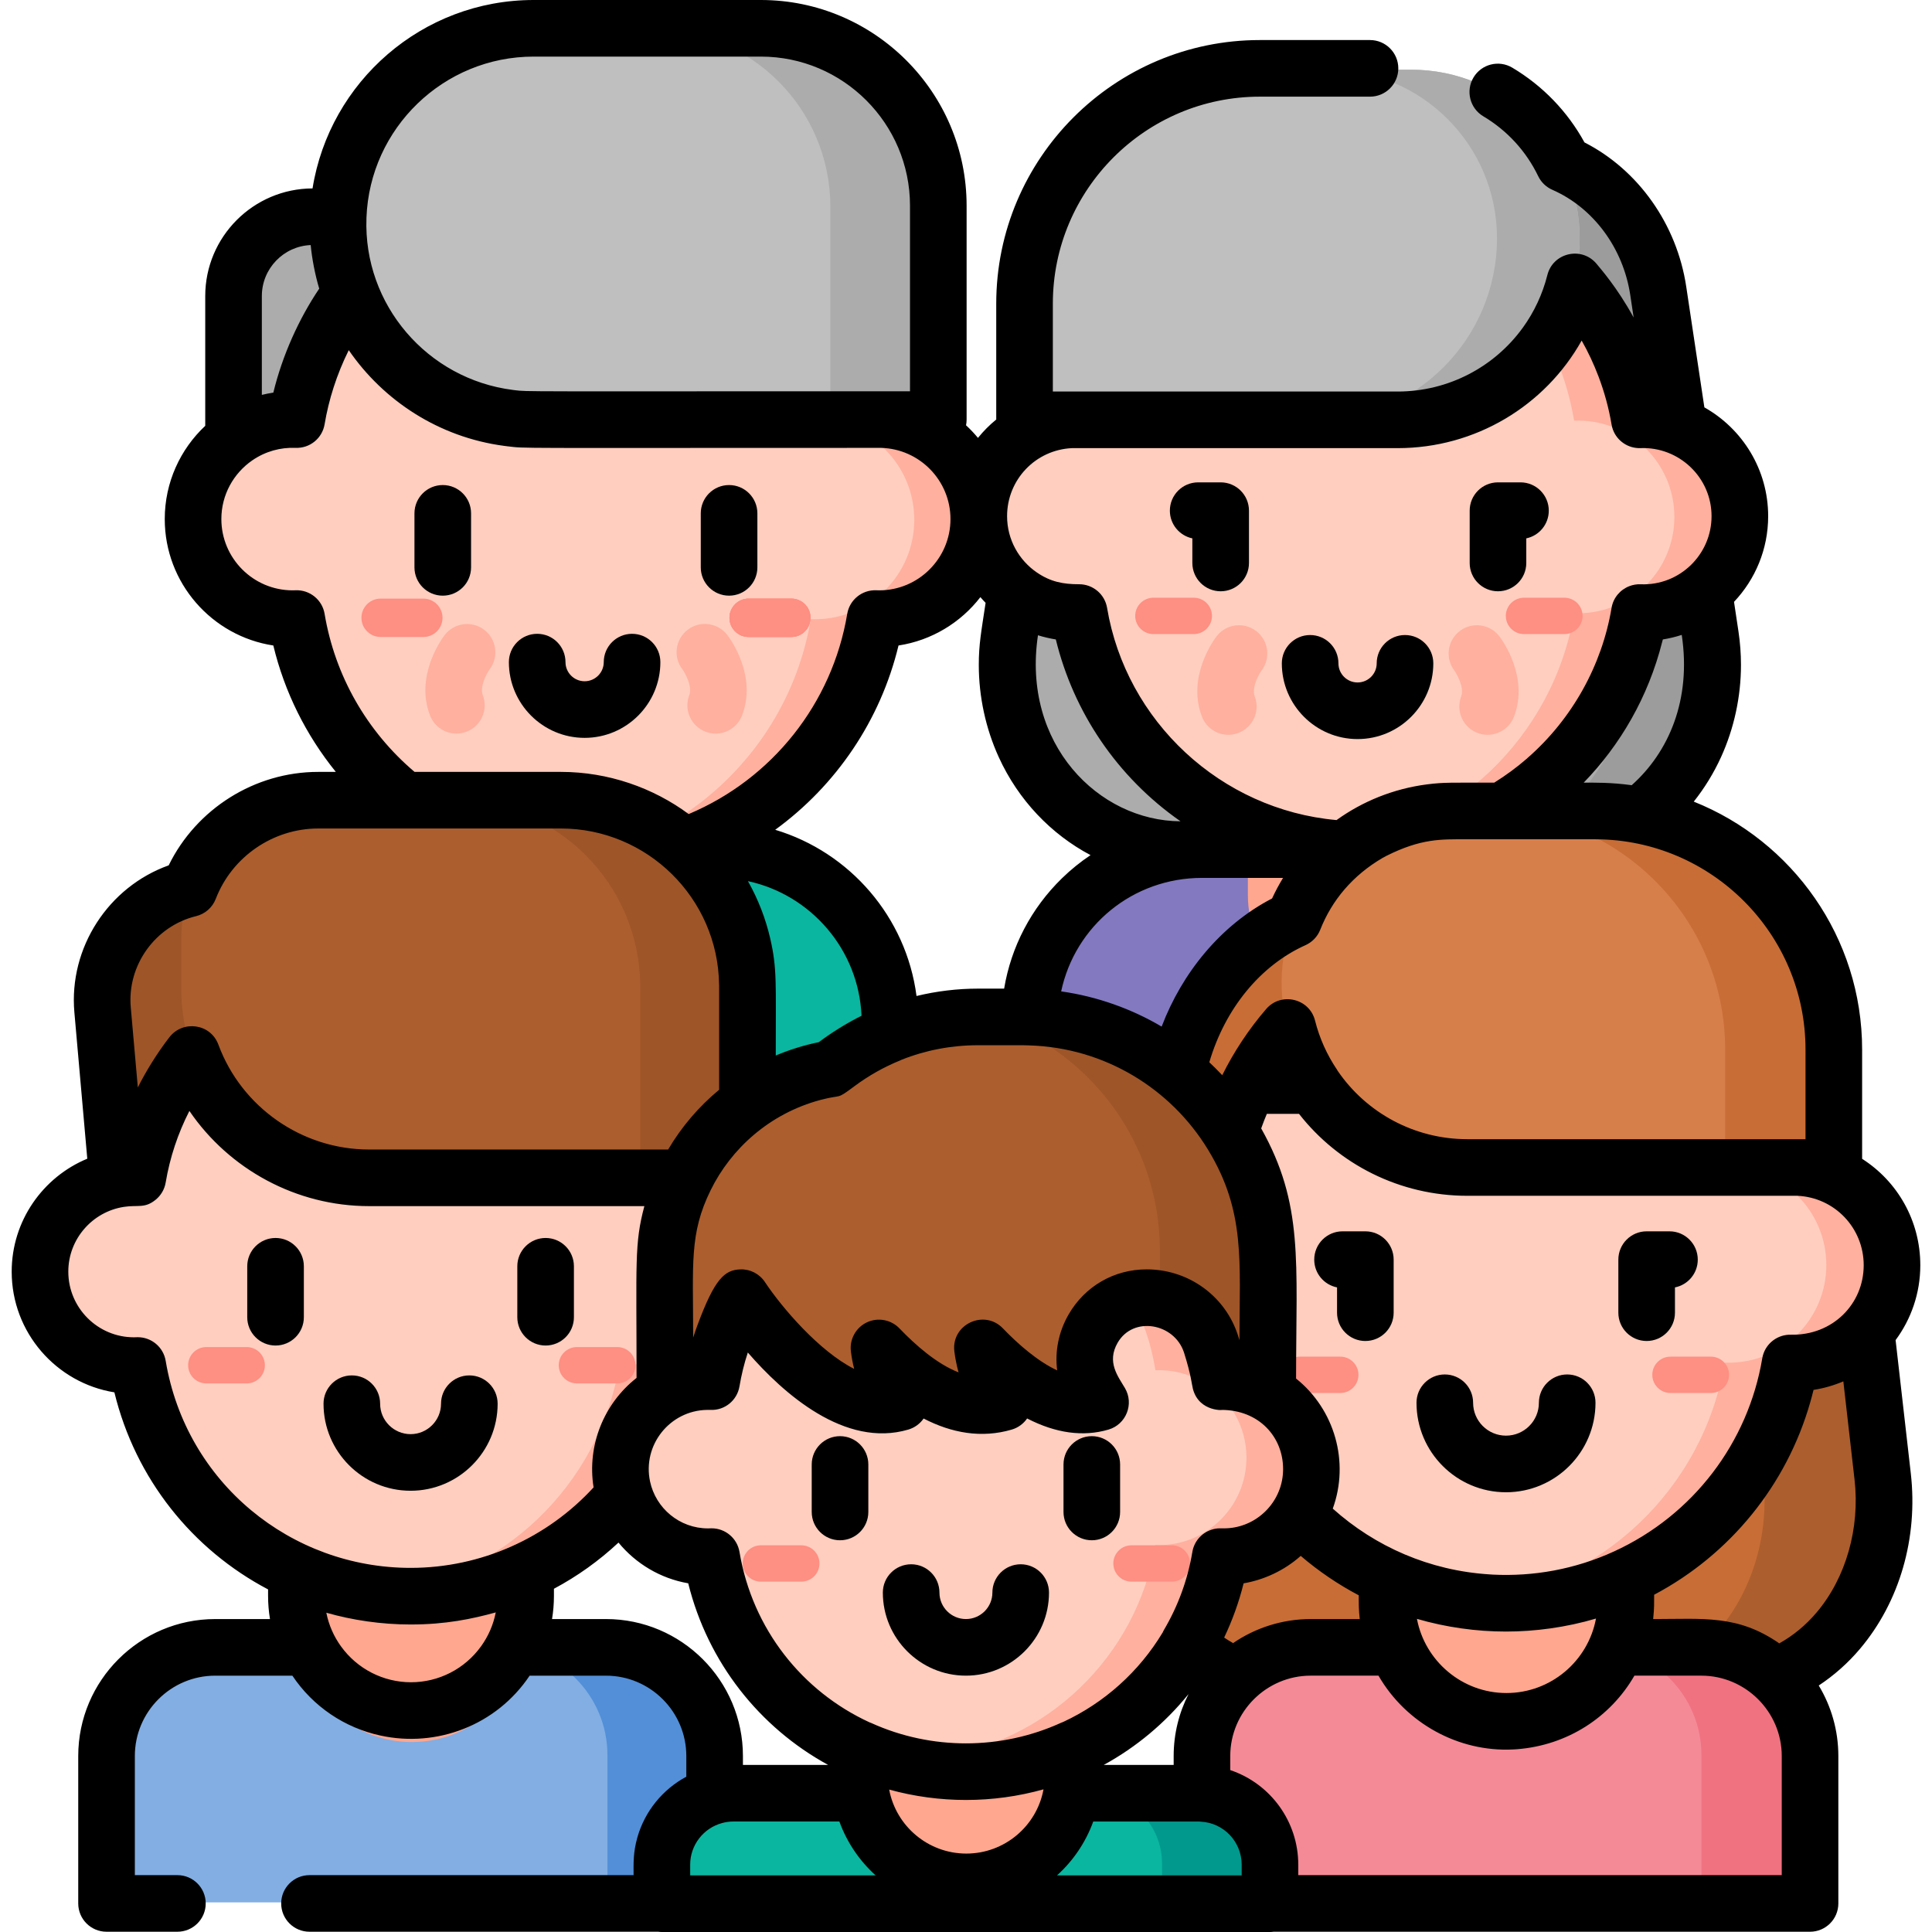<svg id="Capa_1" enable-background="new 0 0 511.958 511.958" height="512" viewBox="0 0 511.958 511.958" width="512" xmlns="http://www.w3.org/2000/svg"><path d="m318.352 225.173c-24.769 0-44.915 19.731-45.613 44.331v36.764h83.416v-81.095z" fill="#8379c1"/><path d="m439.199 77.349 13.705 91.246c1.483 9.873.079 19.991-4.025 28.99-7.693 16.871-23.797 27.588-41.455 27.588h-47.219-.174-47.221c-17.658 0-33.763-10.717-41.455-27.588-4.104-8.999-5.508-19.117-4.025-28.99l13.707-91.257c2.846-18.951 16.98-33.73 34.874-36.468 29.262-4.478 58.978-4.484 88.241-.016l.161.024c17.899 2.733 32.039 17.515 34.886 36.471z" fill="#acacac"/><path d="m360.091 225.173c-10.441 0-20.382-2.131-29.418-5.977v17.935c0 16.247 13.171 29.418 29.418 29.418 16.247 0 29.418-13.171 29.418-29.418v-17.935c-9.036 3.847-18.977 5.977-29.418 5.977z" fill="#ffa78f"/><path d="m486.862 431.901c9.11-10.782 13.435-25.817 11.729-40.774l-5.691-49.893c-6.147-53.897-42.639-99.5-93.876-117.318l-52.46 18.242c-19.085 6.637-33.038 25.619-35.647 48.501l-11.459 100.468c-1.706 14.957 2.619 29.992 11.729 40.774 7.975 9.438 18.896 14.759 30.299 14.759h115.076c11.404 0 22.326-5.321 30.3-14.759z" fill="#c86d36"/><path d="m498.592 391.127-5.691-49.893c-6.147-53.897-42.639-99.501-93.876-117.318l-16.988 5.908c43.606 20.773 73.948 62.702 79.504 111.41l5.691 49.893c1.706 14.957-2.619 29.992-11.729 40.774-7.975 9.438-18.896 14.759-30.299 14.759h31.361c11.403 0 22.324-5.32 30.299-14.759 9.109-10.782 13.434-25.817 11.728-40.774z" fill="#ac5e2e"/><path d="m452.904 168.594-13.705-91.246c-2.847-18.955-16.988-33.737-34.887-36.47l-.161-.024c-18.232-2.783-36.64-3.829-55.004-3.14 11.066.417 22.116 1.463 33.102 3.14l.161.024c17.9 2.733 32.04 17.515 34.887 36.47l13.705 91.246c1.483 9.873.078 19.991-4.025 28.99-7.693 16.871-23.797 27.588-41.455 27.588h21.902c17.658 0 33.763-10.717 41.455-27.588 4.103-8.999 5.508-19.117 4.025-28.99z" fill="#9c9c9c"/><path d="m479.371 504.106h-160.926v-39.006c0-15.885 12.877-28.762 28.762-28.762h103.4c15.885 0 28.762 12.877 28.762 28.762z" fill="#f58a97"/><path d="m450.609 436.338h-28.51c15.885 0 28.762 12.877 28.762 28.762v39.005h28.51v-39.005c0-15.885-12.878-28.762-28.762-28.762z" fill="#f07281"/><path d="m190.109 225.173c25.21 0 45.647 20.437 45.647 45.647v48.492h-91.008v-94.138z" fill="#0ab69f"/><path d="m184.951 233.676v-41.371h-58.835v41.371c0 16.247 13.171 29.418 29.418 29.418 16.246-.001 29.417-13.171 29.417-29.418z" fill="#ffcebf"/><path d="m155.533 57.728h-72.382c-11.594 0-20.991 9.398-20.991 20.991v54.953h93.373z" fill="#acacac"/><path d="m155.533 57.728h-72.382c-11.594 0-20.991 9.398-20.991 20.991v54.953h93.373z" fill="#acacac"/><path d="m233.028 111.387c-.36 0-.716.013-1.072.027-6.142-36.727-38.071-64.72-76.542-64.72-38.471 0-70.4 27.993-76.542 64.72-.356-.015-.713-.027-1.072-.027-14.555 0-26.355 11.799-26.355 26.355s11.8 26.355 26.355 26.355c.36 0 .716-.013 1.072-.027 6.142 36.727 38.071 64.72 76.542 64.72 38.471 0 70.4-27.993 76.542-64.72.356.015.713.027 1.072.027 14.555 0 26.355-11.8 26.355-26.355s-11.799-26.355-26.355-26.355z" fill="#ffcebf"/><path d="m209.693 158.621c-4.101 0-7.142 0-11.309 0-2.808 0-5.086 2.277-5.086 5.086s2.277 5.086 5.086 5.086h11.309c2.808 0 5.086-2.277 5.086-5.086-.001-2.809-2.278-5.086-5.086-5.086z" fill="#fe8f83"/><path d="m209.693 158.621c-4.101 0-7.142 0-11.309 0-2.808 0-5.086 2.277-5.086 5.086s2.277 5.086 5.086 5.086h11.309c2.808 0 5.086-2.277 5.086-5.086-.001-2.809-2.278-5.086-5.086-5.086z" fill="#fe8f83"/><path d="m112.175 158.621c-4.101 0-7.142 0-11.309 0-2.808 0-5.086 2.277-5.086 5.086s2.277 5.086 5.086 5.086h11.309c2.808 0 5.086-2.277 5.086-5.086s-2.278-5.086-5.086-5.086z" fill="#fe8f83"/><path d="m233.028 111.387c-.36 0-.716.013-1.072.027-6.142-36.727-38.071-64.72-76.542-64.72-2.908 0-5.777.168-8.603.48 34.592 3.772 62.355 30.258 68.038 64.24.356-.015.713-.027 1.072-.027 14.555 0 26.355 11.799 26.355 26.355s-11.799 26.355-26.354 26.355c-.36 0-.716-.013-1.072-.027-5.683 33.982-33.447 60.467-68.038 64.24 2.825.312 5.694.48 8.602.48 38.471 0 70.4-27.993 76.542-64.72.356.015.713.027 1.072.027 14.555 0 26.355-11.8 26.355-26.355s-11.799-26.355-26.355-26.355z" fill="#ffb09e"/><path d="m189.475 504.106h-160.926v-39.006c0-15.885 12.877-28.762 28.762-28.762h103.4c15.885 0 28.762 12.877 28.762 28.762z" fill="#82aee3"/><path d="m160.713 436.338h-28.51c15.885 0 28.762 12.877 28.762 28.762v39.005h28.51v-39.005c0-15.885-12.877-28.762-28.762-28.762z" fill="#528fd8"/><path d="m139.459 431.284v-42.66h-60.669v42.66c0 16.753 13.581 30.335 30.335 30.335 16.753-.001 30.334-13.582 30.334-30.335z" fill="#ffa78f"/><path d="m430.621 424.321v-44.434h-63.192v44.434c0 17.45 14.146 31.596 31.596 31.596 17.45 0 31.596-14.146 31.596-31.596z" fill="#ffa78f"/><path d="m435.27 111.455c-.348 0-.694.013-1.038.026-5.949-35.575-36.876-62.689-74.14-62.689-37.264 0-68.19 27.114-74.14 62.689-.345-.014-.69-.026-1.038-.026-14.099 0-25.528 11.429-25.528 25.528 0 14.1 11.43 25.528 25.528 25.528.348 0 .694-.013 1.038-.026 5.949 35.575 36.876 62.689 74.14 62.689 37.264 0 68.19-27.114 74.14-62.689.345.014.69.026 1.038.026 14.099 0 25.528-11.43 25.528-25.528s-11.43-25.528-25.528-25.528z" fill="#ffcebf"/><path d="m435.27 111.455c-.348 0-.694.013-1.038.026-5.949-35.575-36.876-62.689-74.14-62.689-2.893 0-5.742.18-8.549.501 33.349 3.781 60.083 29.365 65.579 62.164.158.001.314.009.471.012.191-.006.38-.015.572-.015 14.099 0 25.528 11.429 25.528 25.528 0 14.1-11.43 25.528-25.528 25.528-.192 0-.382-.009-.572-.015-.157.004-.313.012-.471.012-5.497 32.8-32.231 58.384-65.58 62.164 2.807.321 5.657.501 8.55.501 37.264 0 68.19-27.114 74.14-62.689.345.014.69.026 1.038.026 14.099 0 25.528-11.43 25.528-25.528s-11.43-25.526-25.528-25.526z" fill="#ffb09e"/><path d="m115.211 234.685h-57.548c-17.774 0-31.725 15.236-30.164 32.941l8.301 94.149h79.411z" fill="#9e5528"/><path d="m475.166 309.318c-.353 0-.704.013-1.054.026-6.035-36.085-37.405-63.588-75.203-63.588-37.798 0-69.169 27.503-75.203 63.588-.35-.015-.7-.026-1.054-.026-14.301 0-25.895 11.593-25.895 25.894s11.594 25.895 25.895 25.895c.354 0 .704-.013 1.054-.026 6.035 36.085 37.405 63.588 75.203 63.588 37.798 0 69.169-27.503 75.203-63.588.35.015.7.026 1.054.026 14.301 0 25.895-11.594 25.895-25.895s-11.594-25.894-25.895-25.894z" fill="#ffcebf"/><path d="m209.693 158.621c-4.101 0-7.142 0-11.309 0-2.808 0-5.086 2.277-5.086 5.086s2.277 5.086 5.086 5.086h11.309c2.808 0 5.086-2.277 5.086-5.086-.001-2.809-2.278-5.086-5.086-5.086z" fill="#fe8f83"/><path d="m271.491 111.481h98.738c26.708 0 48.36-21.651 48.36-48.36 0-24.663-19.993-44.656-44.656-44.656h-40.177c-34.388 0-62.265 27.877-62.265 62.265z" fill="#bfbfbf"/><path d="m373.932 18.465h-21.902c24.663 0 44.656 19.993 44.656 44.656 0 26.708-21.651 48.36-48.36 48.36h21.902c26.708 0 48.36-21.651 48.36-48.36.001-24.662-19.992-44.656-44.656-44.656z" fill="#acacac"/><path d="m182.225 312.054c-.339 0-.676.012-1.011.025-5.794-34.644-35.911-61.049-72.201-61.049-36.289 0-66.407 26.405-72.201 61.049-.336-.014-.672-.025-1.011-.025-13.73 0-24.86 11.13-24.86 24.86s11.13 24.86 24.86 24.86c.339 0 .676-.012 1.011-.025 5.794 34.644 35.911 61.048 72.201 61.048 36.289 0 66.407-26.405 72.201-61.048.336.014.672.025 1.011.025 13.73 0 24.86-11.13 24.86-24.86s-11.13-24.86-24.86-24.86z" fill="#ffcebf"/><path d="m248.548 54.773c0-25.93-21.02-46.95-46.95-46.95h-20.5-30.705-8.935c-28.596 0-51.776 23.18-51.776 51.775 0 28.595 23.18 51.775 51.775 51.775h90.378 16.712z" fill="#bfbfbf"/><path d="m201.597 7.824h-20.5-8.011c25.93 0 46.95 21.02 46.95 46.95v56.599h11.798 16.712v-56.6c.002-25.929-21.018-46.949-46.949-46.949z" fill="#acacac"/><path d="m316.342 158.389c-3.884 0-6.764 0-10.709 0-2.66 0-4.816 2.156-4.816 4.816s2.156 4.816 4.816 4.816h10.709c2.66 0 4.816-2.156 4.816-4.816s-2.156-4.816-4.816-4.816z" fill="#fe8f83"/><path d="m414.549 158.389c-3.884 0-6.764 0-10.709 0-2.66 0-4.816 2.156-4.816 4.816s2.156 4.816 4.816 4.816h10.709c2.66 0 4.816-2.156 4.816-4.816s-2.156-4.816-4.816-4.816z" fill="#fe8f83"/><path d="m475.166 309.318c-.354 0-.704.013-1.054.026-6.035-36.085-37.405-63.588-75.203-63.588-2.894 0-5.743.18-8.553.494 33.895 3.786 61.078 29.771 66.651 63.094.35-.015.7-.026 1.054-.026 14.301 0 25.895 11.593 25.895 25.894s-11.594 25.895-25.895 25.895c-.353 0-.704-.013-1.054-.026-5.573 33.323-32.756 59.308-66.651 63.094 2.809.314 5.66.493 8.553.493 37.798 0 69.169-27.503 75.203-63.588.35.015.7.026 1.054.026 14.301 0 25.895-11.594 25.895-25.895 0-14.3-11.594-25.893-25.895-25.893z" fill="#ffb09e"/><path d="m182.225 312.054c-.339 0-.676.012-1.011.025-5.794-34.644-35.911-61.049-72.201-61.049-2.895 0-5.746.186-8.553.513 32.381 3.771 58.316 28.656 63.648 60.536.336-.014.672-.025 1.011-.025 13.73 0 24.86 11.13 24.86 24.86s-11.13 24.86-24.86 24.86c-.339 0-.676-.012-1.011-.025-5.332 31.88-31.266 56.766-63.648 60.536 2.808.327 5.658.513 8.553.513 36.289 0 66.407-26.405 72.201-61.048.336.014.672.025 1.011.025 13.73 0 24.86-11.13 24.86-24.86 0-13.731-11.13-24.861-24.86-24.861z" fill="#ffb09e"/><path d="m485.662 309.344h-96.985c-27.091 0-49.054-21.962-49.054-49.054 0-25.016 20.28-45.297 45.297-45.297h37.584c34.881 0 63.158 28.277 63.158 63.158z" fill="#d77f4a"/><path d="m422.504 214.995h-28.51c34.881 0 63.158 28.277 63.158 63.158v31.192h28.51v-31.192c0-34.882-28.276-63.158-63.158-63.158z" fill="#c86d36"/><path d="m198.163 312.08h-100.157c-27.597 0-49.968-22.372-49.968-49.968v-13.451c0-20.168 16.35-36.517 36.517-36.517h64.243c27.264 0 49.366 22.101 49.366 49.366v50.57z" fill="#ac5e2e"/><path d="m148.797 212.144h-28.51c27.264 0 49.366 22.101 49.366 49.366v50.571h28.51v-50.571c0-27.265-22.102-49.366-49.366-49.366z" fill="#9e5528"/><path d="m323.289 363.109c-.517-3.684-1.279-7.119-2.497-10.094-2.416-7.281-9.318-12.127-16.99-12.127-12.489 0-20.418 13.515-14.182 24.337.134.233 1.85 3.156 1.986 3.388-11.118 3.275-22.966-5.794-31.25-14.419.838 6.828 3.51 10.775 5.648 14.419-12.26 3.612-24.198-5.224-33.029-14.419.838 6.828 3.509 10.774 5.648 14.419-19.87 5.852-42.082-27.725-42.082-27.725-3.831 6.773-6.542 14.262-7.873 22.221-.313-.013-.627-.024-.943-.024-12.8 0-23.176 10.377-23.176 23.176 0 12.801 10.377 23.176 23.176 23.176.316 0 .63-.012.943-.024 5.402 32.298 33.479 56.914 67.311 56.914 33.831 0 61.909-24.617 67.311-56.914.313.013.627.024.943.024 12.8 0 23.176-10.377 23.176-23.176 0-8.563-4.646-16.035-11.549-20.047-1.265-.736-2.607-1.353-4.009-1.843-2.945-.96-5.806-1.419-8.562-1.262z" fill="#ffcebf"/><path d="m323.289 363.108c-.701-3.842-1.516-7.268-2.497-10.094-2.416-7.281-9.318-12.127-16.99-12.127-3.117 0-5.949.842-8.349 2.273 3.799 2.104 6.805 5.547 8.232 9.853 1.061 3.029 1.891 6.395 2.497 10.094 4.349-.207 8.711.885 12.572 3.107 6.904 4.013 11.549 11.485 11.549 20.046 0 12.801-10.377 23.176-23.176 23.176-.316 0-.63-.012-.943-.024-4.938 29.531-28.839 52.627-58.758 56.37 2.803.351 5.655.545 8.553.545 33.831 0 61.909-24.616 67.311-56.914.313.013.627.024.943.024 12.801 0 23.176-10.377 23.176-23.176 0-8.562-4.646-16.034-11.549-20.047 0 .001-5.056-3.348-12.571-3.106z" fill="#ffb09e"/><path d="m271.006 266.59h-11.789c-14.821 0-28.43 5.175-39.129 13.811.041-.033.079-.068.12-.101-24.929 4.265-43.904 25.975-43.904 52.121v8.466 25.209c3.372-1.914 7.267-3.012 11.421-3.012.316 0 .63.012.943.024 1.331-7.958 4.042-15.449 7.873-22.221 0 0 22.213 33.577 42.082 27.725-2.138-3.645-4.81-7.592-5.648-14.419 8.831 9.195 20.769 18.031 33.029 14.419-2.138-3.643-4.81-7.592-5.648-14.419 8.283 8.625 20.132 17.693 31.25 14.419-.137-.233-1.852-3.156-1.986-3.388-6.236-10.821 1.693-24.337 14.182-24.337 7.68 0 14.59 4.856 16.999 12.148 1.075 3.256 1.913 6.62 2.49 10.072.313-.013.627-.024.943-.024 4.24 0 8.211 1.144 11.63 3.132 0-.658 0-34.892 0-34.769-.002-35.818-29.039-64.856-64.858-64.856z" fill="#ac5e2e"/><path d="m271.006 266.59h-11.789c-2.83 0-5.614.192-8.343.556 31.859 4.112 56.48 31.323 56.48 64.301 0-.044 0 4.237 0 9.804 6.189 1.238 11.418 5.639 13.447 11.784 1.075 3.256 1.913 6.62 2.49 10.072.313-.013.627-.024.943-.024 4.24 0 8.211 1.144 11.63 3.132 0-.658 0-34.892 0-34.769-.002-35.818-29.039-64.856-64.858-64.856z" fill="#9e5528"/><g fill="#fe8f83"><path d="m65.376 356.958c-3.884 0-6.764 0-10.709 0-2.66 0-4.816 2.156-4.816 4.816s2.156 4.816 4.816 4.816h10.709c2.66 0 4.816-2.156 4.816-4.816s-2.156-4.816-4.816-4.816z"/><path d="m163.583 356.958c-3.884 0-6.764 0-10.709 0-2.66 0-4.816 2.156-4.816 4.816s2.156 4.816 4.816 4.816h10.709c2.66 0 4.816-2.156 4.816-4.816s-2.156-4.816-4.816-4.816z"/><path d="m355.16 359.495c-3.884 0-6.764 0-10.709 0-2.66 0-4.816 2.156-4.816 4.816s2.156 4.816 4.816 4.816h10.709c2.66 0 4.816-2.156 4.816-4.816s-2.157-4.816-4.816-4.816z"/><path d="m453.366 359.495c-3.884 0-6.764 0-10.709 0-2.66 0-4.816 2.156-4.816 4.816s2.156 4.816 4.816 4.816h10.709c2.66 0 4.816-2.156 4.816-4.816s-2.156-4.816-4.816-4.816z"/><path d="m212.335 409.484c-3.884 0-6.764 0-10.709 0-2.66 0-4.816 2.156-4.816 4.816s2.156 4.816 4.816 4.816h10.709c2.66 0 4.816-2.156 4.816-4.816s-2.156-4.816-4.816-4.816z"/><path d="m310.542 409.484c-3.884 0-6.764 0-10.709 0-2.66 0-4.816 2.156-4.816 4.816s2.156 4.816 4.816 4.816h10.709c2.66 0 4.816-2.156 4.816-4.816s-2.156-4.816-4.816-4.816z"/></g><path d="m189.642 194.392c-.896 0-1.806-.162-2.692-.503-3.86-1.487-5.784-5.822-4.296-9.683.827-2.147-.888-5.561-1.848-6.878-2.504-3.293-1.841-7.965 1.452-10.468 3.292-2.505 8.013-1.835 10.516 1.46.818 1.077 7.883 10.829 3.857 21.273-1.144 2.974-3.981 4.799-6.989 4.799z" fill="#ffb09e"/><path d="m120.945 194.392c-3.008 0-5.845-1.824-6.991-4.799-4.026-10.445 3.037-20.195 3.856-21.273 2.5-3.294 7.2-3.935 10.495-1.433 3.278 2.49 3.929 7.156 1.469 10.449-.962 1.322-2.669 4.727-1.842 6.87 1.488 3.86-.435 8.196-4.296 9.683-.885.341-1.796.503-2.691.503z" fill="#ffb09e"/><path d="m394.195 194.714c-.896 0-1.806-.162-2.692-.503-3.86-1.487-5.784-5.822-4.296-9.683.927-2.405-1.349-6.221-1.807-6.824-2.502-3.293-1.861-7.992 1.433-10.495 3.294-2.502 7.992-1.862 10.495 1.433.819 1.078 7.883 10.83 3.857 21.274-1.146 2.973-3.982 4.798-6.99 4.798z" fill="#ffb09e"/><path d="m325.497 194.714c-3.008 0-5.845-1.824-6.991-4.799-4.025-10.445 3.037-20.196 3.855-21.274 2.502-3.292 7.202-3.935 10.496-1.434 3.278 2.49 3.929 7.156 1.469 10.449-.961 1.322-2.669 4.728-1.842 6.872 1.488 3.86-.435 8.196-4.296 9.683-.885.341-1.795.503-2.691.503z" fill="#ffb09e"/><path d="m336.441 504.176h-160.926v-10.346c0-10.434 8.458-18.892 18.892-18.892h123.141c10.434 0 18.892 8.458 18.892 18.892z" fill="#0ab69f"/><path d="m317.549 474.938h-28.51c10.434 0 18.892 8.458 18.892 18.892v10.346h28.51v-10.346c0-10.433-8.458-18.892-18.892-18.892z" fill="#01998d"/><path d="m255.979 469.236c-10.047 0-19.587-2.172-28.176-6.07v6.957c0 15.619 12.662 28.28 28.279 28.28 15.619 0 28.28-12.661 28.28-28.28v-7.055c-8.643 3.96-18.255 6.168-28.383 6.168z" fill="#ffa78f"/><path d="m124.828 150.344v-14.312c0-4.142-3.358-7.5-7.5-7.5s-7.5 3.358-7.5 7.5v14.312c0 4.142 3.358 7.5 7.5 7.5s7.5-3.358 7.5-7.5z"/><path d="m193.196 157.844c4.142 0 7.5-3.358 7.5-7.5v-14.312c0-4.142-3.358-7.5-7.5-7.5s-7.5 3.358-7.5 7.5v14.312c0 4.142 3.358 7.5 7.5 7.5z"/><path d="m402.909 127.82h-5.96c-4.142 0-7.5 3.358-7.5 7.5v13.862c0 4.142 3.358 7.5 7.5 7.5s7.5-3.358 7.5-7.5v-6.52c3.403-.71 5.96-3.728 5.96-7.342 0-4.142-3.358-7.5-7.5-7.5z"/><path d="m323.462 156.682c4.142 0 7.5-3.358 7.5-7.5v-13.862c0-4.142-3.358-7.5-7.5-7.5h-5.96c-4.142 0-7.5 3.358-7.5 7.5 0 3.614 2.557 6.631 5.96 7.342v6.52c0 4.142 3.358 7.5 7.5 7.5z"/><path d="m108.8 395.033c12.72 0 23.068-10.349 23.068-23.068 0-4.142-3.358-7.5-7.5-7.5s-7.5 3.358-7.5 7.5c0 4.449-3.62 8.068-8.068 8.068-4.449 0-8.069-3.62-8.069-8.068 0-4.142-3.358-7.5-7.5-7.5s-7.5 3.358-7.5 7.5c0 12.72 10.349 23.068 23.069 23.068z"/><path d="m73.018 328.05c-4.142 0-7.5 3.358-7.5 7.5v13.5c0 4.142 3.358 7.5 7.5 7.5s7.5-3.358 7.5-7.5v-13.5c0-4.142-3.358-7.5-7.5-7.5z"/><path d="m144.582 356.55c4.142 0 7.5-3.358 7.5-7.5v-13.5c0-4.142-3.358-7.5-7.5-7.5s-7.5 3.358-7.5 7.5v13.5c0 4.142 3.358 7.5 7.5 7.5z"/><path d="m415.29 364.216c-4.142 0-7.5 3.358-7.5 7.5 0 4.806-3.91 8.716-8.716 8.716s-8.716-3.91-8.716-8.716c0-4.142-3.358-7.5-7.5-7.5s-7.5 3.358-7.5 7.5c0 13.077 10.639 23.716 23.716 23.716s23.716-10.639 23.716-23.716c0-4.142-3.358-7.5-7.5-7.5z"/><path d="m442.39 326.287h-6.045c-4.142 0-7.5 3.358-7.5 7.5v14.061c0 4.142 3.358 7.5 7.5 7.5s7.5-3.358 7.5-7.5v-6.702c3.446-.677 6.045-3.714 6.045-7.359 0-4.142-3.358-7.5-7.5-7.5z"/><path d="m361.803 326.287h-6.045c-4.142 0-7.5 3.358-7.5 7.5 0 3.645 2.599 6.682 6.045 7.359v6.702c0 4.142 3.358 7.5 7.5 7.5s7.5-3.358 7.5-7.5v-14.061c0-4.142-3.358-7.5-7.5-7.5z"/><path d="m255.958 444.031c12.139 0 22.014-9.875 22.014-22.014 0-4.142-3.358-7.5-7.5-7.5s-7.5 3.358-7.5 7.5c0 3.868-3.146 7.014-7.014 7.014s-7.015-3.146-7.015-7.014c0-4.142-3.358-7.5-7.5-7.5s-7.5 3.358-7.5 7.5c0 12.139 9.876 22.014 22.015 22.014z"/><path d="m222.598 408.154c4.142 0 7.5-3.358 7.5-7.5v-12.585c0-4.142-3.358-7.5-7.5-7.5s-7.5 3.358-7.5 7.5v12.585c0 4.142 3.358 7.5 7.5 7.5z"/><path d="m289.317 408.154c4.142 0 7.5-3.358 7.5-7.5v-12.585c0-4.142-3.358-7.5-7.5-7.5s-7.5 3.358-7.5 7.5v12.585c0 4.142 3.358 7.5 7.5 7.5z"/><path d="m502.313 355.112c4.109-5.553 6.546-12.415 6.546-19.838 0-11.857-6.11-22.264-15.417-28.197v-28.937c0-29.78-18.507-55.303-44.615-65.719 2.86-3.595 5.296-7.561 7.229-11.801 3.455-7.578 5.281-16.027 5.281-24.434 0-2.946-.222-5.914-.658-8.82l-1.184-7.88c5.606-5.927 9.049-13.919 9.049-22.701 0-12.366-6.825-23.167-16.905-28.837l-3.513-23.389c-.001-.006-.002-.012-.003-.018l-1.289-8.581c-2.485-16.548-12.716-30.949-26.966-38.222-4.488-8.189-11.058-15.002-19.132-19.808-3.561-2.12-8.163-.95-10.281 2.609-2.119 3.56-.95 8.163 2.609 10.281 6.324 3.764 11.353 9.25 14.543 15.865.778 1.613 2.107 2.894 3.748 3.612 10.865 4.756 18.776 15.444 20.646 27.891l.895 5.955c-4.401-8.059-8.928-13.11-9.726-14.111-.059-.069-.115-.14-.174-.209-3.965-4.611-11.478-2.825-12.958 3.044-1.29 5.118-3.519 9.813-6.449 13.885-.017.024-.036.047-.054.071-7.516 10.397-19.714 16.927-33.176 16.927-17.119 0-82.211 0-91.367 0v-23.29c0-30.242 24.604-54.846 54.846-54.846h29.198c4.142 0 7.5-3.358 7.5-7.5s-3.358-7.5-7.5-7.5h-29.198c-38.513 0-69.846 31.333-69.846 69.846v30.706c-1.779 1.453-3.404 3.083-4.842 4.872-.977-1.186-2.035-2.301-3.161-3.344.1-.488.152-.993.152-1.51v-56.673c-.003-30.057-24.457-54.511-54.514-54.511h-60.219c-29.518 0-54.063 21.667-58.588 49.93-15.686.046-28.434 12.82-28.434 28.516v34.391c-6.597 6.187-10.729 14.972-10.729 24.709 0 16.946 12.504 31.028 28.77 33.503 2.967 12.309 8.646 23.719 16.561 33.495h-4.678c-16.823 0-32.29 9.81-39.608 24.762-15.947 5.696-26.506 21.789-24.993 38.952l3.42 38.785c-11.745 4.869-20.03 16.451-20.03 29.935 0 16.099 11.804 29.492 27.212 31.979 5.593 22.987 20.724 41.695 40.728 52.221v1.729c0 2.086.177 4.13.502 6.125h-14.509c-20.016 0-36.3 16.284-36.3 36.3v39.057c0 4.142 3.358 7.5 7.5 7.5h18.78c4.142 0 7.5-3.358 7.5-7.5s-3.358-7.5-7.5-7.5h-11.28v-31.557c0-11.745 9.555-21.3 21.3-21.3h20.442c5.478 8.184 13.836 13.815 23.354 15.872 14.902 3.254 30.707-2.703 39.522-15.872h20.217c11.745 0 21.3 9.555 21.3 21.3v5.471c-6.254 3.353-11.004 9.15-12.975 16.106-.004.015-.008.029-.013.044-1.132 4.021-.99 6.919-.99 9.936h-85.877c-4.142 0-7.5 3.358-7.5 7.5s3.358 7.5 7.5 7.5h92.404c.32.042.643.07.974.07h161.135c.331 0 .654-.029.974-.07h142.142c4.142 0 7.5-3.358 7.5-7.5v-39.057c0-6.832-1.9-13.228-5.195-18.691 4.02-2.652 7.718-5.915 10.926-9.711 10.511-12.441 15.42-29.396 13.467-46.517zm-27.747-1.43c-3.475-.089-6.545 2.231-7.434 5.55-.062.231-.114.466-.154.706-3.731 22.311-18.279 41.555-39.271 51.173-.001 0-.002.001-.003.001-10.462 4.793-21.459 6.672-32.11 6.144-.338-.017-.672-.047-1.009-.069-15.734-1.01-30.138-7.306-41.414-17.419 4.473-12.332.534-26.255-9.725-34.464 0-31.126 2.037-46.189-9.245-66.289.514-1.452 1.072-2.848 1.496-3.848h8.532c10.473 13.384 26.728 21.706 44.601 21.706h87.494c9.844.466 17.536 8.522 17.536 18.401-.001 10.271-8.223 18.642-19.294 18.408zm-75.375 94.953c-11.756 0-21.594-8.484-23.711-19.621-.002-.011-.004-.023-.006-.034 7.718 2.25 15.788 3.366 23.6 3.366 7.61 0 15.936-1.094 23.848-3.448-2.095 11.271-11.98 19.737-23.731 19.737zm-72.431-13.229c-.807-.451-1.598-.941-2.373-1.464 2.165-4.543 3.908-9.347 5.155-14.375 5.285-.9 10.705-3.324 15.137-7.272 4.767 4.084 9.924 7.567 15.375 10.444 0 1.942-.025 3.826.26 6.293h-13.008c-7.472-.001-14.665 2.327-20.546 6.374zm-66.967-277.171c.443.519.905 1.021 1.379 1.512-1.186 7.893-1.803 11.022-1.803 16.439 0 8.407 1.827 16.855 5.282 24.434 5.205 11.416 13.895 20.456 24.328 25.979-2.672 1.792-5.204 3.83-7.554 6.119-8.186 7.975-13.489 18.171-15.342 29.257h-6.883c-5.526 0-11.009.671-16.334 1.954-2.73-20.945-17.678-38.097-37.444-44.043 16.19-11.784 27.9-29.028 32.676-48.835 8.793-1.34 16.482-6.074 21.695-12.816zm19.988 11.212c4.671 19.13 16.128 36.391 33.037 48.186-21.723-.103-42.092-20.489-37.769-49.29 1.521.475 3.348.886 4.732 1.104zm24.062 166.921c-8.621 0-16.346 4.462-20.665 11.936-2.67 4.622-3.683 9.798-3.035 14.836-5.198-2.41-10.438-7.027-14.393-11.144-4.954-5.158-13.732-1.049-12.854 6.108.096.782.217 1.526.351 2.253.214 1.168.468 2.274.76 3.308-5.788-2.269-11.367-7.185-15.674-11.669-2.153-2.242-5.638-3-8.628-1.579-2.916 1.386-4.618 4.482-4.225 7.687.205 1.671.502 3.212.864 4.638-9.257-4.677-19.117-16.195-23.646-23.012-1.441-2.177-3.917-3.455-6.516-3.357-4.162.145-6.792 2.474-11.343 14.737-.381 1.026-.819 2.273-1.159 3.338 0-19.677-1.043-27.482 4.622-39.034 0-.001.001-.001.001-.002 5.431-11.073 15.669-20.337 29.08-23.932.086-.023.171-.046.257-.068 5.735-1.501 3.766.16 8.809-3.601 3.607-2.683 7.694-5.035 12.193-6.853.092-.037.174-.09.264-.131 6.377-2.54 13.216-3.852 20.296-3.852h11.804c.538 0 1.07.026 1.604.041.014 0 .028.003.042.003 20.072.565 37.607 11.476 47.425 27.568.031.051.061.101.092.152 9.932 16.391 8.279 29.529 8.279 50.387-.149-.484-.303-.966-.461-1.446-3.207-9.708-11.936-16.429-22.095-17.231-.678-.054-1.361-.081-2.049-.081zm-99.721-87.589c-.008-.035-.016-.07-.024-.104-1.222-5.294-3.2-10.388-5.905-15.184 16.678 3.599 29.341 18.122 30.101 35.677-3.787 1.868-8.097 4.555-11.322 6.999-3.973.809-7.782 2.008-11.404 3.531-.001-19.13.371-22.975-1.446-30.919zm114.412-16.146h21.461c-1.063 1.745-2.038 3.561-2.908 5.449-13.631 7.064-23.849 19.721-29.264 33.955-7.871-4.652-17.004-7.97-26.628-9.332 3.691-17.332 18.933-30.072 37.339-30.072zm-146.279 159.938c-2.056-9.717 5.297-18.806 15.105-18.964.299-.005.597-.007.895.005 3.797.169 7.078-2.528 7.701-6.257.51-3.048 1.248-6.038 2.209-8.953 9.412 10.86 25.715 25.376 42.531 20.421 1.662-.489 3.085-1.532 4.051-2.93 7.382 3.829 15.324 5.3 23.367 2.93 1.668-.491 3.095-1.541 4.061-2.945 7.56 3.908 14.844 4.93 21.574 2.945 4.681-1.379 6.815-6.797 4.346-10.995-1.835-3.124-4.897-6.883-1.931-12.02 4.134-7.151 14.989-5.186 17.563 2.537 1.953 6.163 2.066 8.511 2.379 9.695 1.697 6.433 8.862 5.571 7.554 5.571 9.9 0 16.348 7.087 16.348 15.689 0 8.175-6.286 14.908-14.257 15.634-2.119.195-2.951-.203-4.878.472-2.514.882-4.451 3.073-4.914 5.841-1.229 7.353-3.785 14.348-7.598 20.791-.102.173-.17.356-.257.534-6.23 10.374-15.42 18.629-26.352 23.716-.166.062-.334.116-.496.19-8.012 3.67-16.656 5.494-25.296 5.494-.001 0-.002 0-.003 0-8.451 0-17.014-1.732-25.112-5.407-.134-.061-.274-.103-.411-.156-17.8-8.178-31.058-24.715-34.478-45.163-.607-3.627-3.746-6.263-7.394-6.263-.102 0-.205.002-.308.006-.212.008-.426.018-.641.018-7.538.001-13.848-5.34-15.358-12.436zm63.367 81.65c6.689 1.843 13.541 2.752 20.336 2.752 6.985 0 13.853-.944 20.559-2.814-1.796 9.767-10.361 17.02-20.454 17.02-10.087-.001-18.626-7.25-20.441-16.958zm79.328-25.312c-2.515 4.935-3.943 10.514-3.943 16.422v2.351h-18.521c8.646-4.73 16.272-11.118 22.464-18.773zm163.491-170.769v23.733h-1.956-87.656c-14.073 0-26.777-7.017-34.357-18.106-.059-.096-.105-.198-.169-.292-2.702-4.009-4.663-8.392-5.83-13.027-1.487-5.905-9.011-7.646-12.958-3.063-4.669 5.424-8.64 11.479-11.632 17.53-1.04-1.112-2.601-2.653-3.431-3.429 4.191-14.215 13.508-25.643 25.5-31.036 1.783-.802 3.182-2.268 3.899-4.085 3.068-7.769 8.566-14.386 16.565-19.053.002.001.004-.001.006-.003.002 0 .003 0 .004-.002.279-.158.568-.31.934-.505h.001c9.316-4.658 14.552-4.402 21.277-4.402h.01 34.052c.115 0 .231.008.346.008 30.433.186 55.395 24.994 55.395 55.732zm-58.784-70.741c9.678-9.966 17.095-22.643 20.802-37.298.055-.22.123-.434.177-.654 1.717-.27 3.387-.68 5.006-1.204 2.586 17.213-3.449 31.081-13.264 39.829-5.553-.768-9.879-.673-12.721-.673zm15.083-52.572c-1.054-.042-2.069.145-3.003.508-2.402.932-4.243 3.065-4.692 5.748-2.534 15.152-10.379 29.389-22.27 39.778-.05.044-.092.094-.141.139-2.701 2.339-5.601 4.481-8.686 6.398-11.255 0-13.369-.114-17.724.443-.047.006-.095.01-.143.016-.011.001-.021.004-.032.006-8.767 1.152-16.933 4.442-23.885 9.449-30.675-2.744-55.775-26.191-60.799-56.23-.607-3.626-3.746-6.263-7.394-6.263-4.277 0-7.59-.649-11.186-3.1-4.776-3.254-7.92-8.733-7.92-14.935 0-9.679 7.534-17.574 17.18-18.034h86.31c20.617 0 39.063-11.206 48.767-28.504 1.739 3.052 3.222 6.238 4.465 9.518 1.556 4.106 2.727 8.362 3.456 12.723.078.464.197.911.353 1.338.006.017.009.024.009.023 1.103 2.996 4.028 5.019 7.332 4.896 10.103-.4 18.804 7.69 18.804 18.041.003 10.146-8.437 18.455-18.801 18.042zm-293.332-139.827h60.219c21.787 0 39.512 17.725 39.512 39.511v49.173c-106.027 0-101.061.131-104.701-.286-.178-.02-.353-.046-.53-.068-22.664-2.875-39.638-22.58-38.802-45.519l.004-.107c.001-.016-.001-.032-.001-.049.891-23.67 20.414-42.655 44.299-42.655zm-72.022 63.447c0-7.261 5.754-13.204 12.942-13.506.33 3.514 1.138 7.82 2.263 11.543-5.363 7.954-9.75 17.619-12.159 27.554-1.027.155-2.043.356-3.046.604zm16.632 84.225c-.624-3.726-3.916-6.402-7.695-6.257-.258.01-.516.021-.776.021-10.416 0-18.89-8.474-18.89-18.89 0-6.437 3.242-12.125 8.173-15.537 3.499-2.422 7.547-3.49 11.483-3.331 3.794.156 7.082-2.527 7.705-6.257 1.083-6.476 3.189-13.173 6.398-19.631 9.223 13.427 23.922 23.065 41.122 25.356.334.045.668.088 1.004.128 5.1.59-.986.41 97.362.41h1.613c10.165.289 18.35 8.628 18.35 18.862 0 10.416-8.474 18.89-18.89 18.89-.26 0-.519-.011-.776-.021-3.775-.144-7.072 2.531-7.695 6.257-3.975 23.77-19.915 43.754-42.013 53.048-9.371-6.942-21.266-11.175-33.857-11.175h-38.785c-12.671-10.752-21.099-25.525-23.833-41.873zm-34.063 80.1c2.39-.582 4.343-2.298 5.227-4.594 4.289-11.146 15.191-18.634 27.128-18.634h22.866 41.46c22.811 0 41.627 18.419 41.916 41.409.002.174.013.346.013.521v27.302c-5.388 4.454-9.96 9.814-13.511 15.835h-79.275c-17.724 0-33.76-11.166-39.905-27.785-2.092-5.655-9.455-6.52-12.963-1.993-3.267 4.215-6.241 9.045-8.388 13.334l-1.872-21.226c-.982-11.14 6.457-21.53 17.304-24.169zm-8.052 117.836c-.607-3.626-3.747-6.263-7.394-6.263-.103 0-.206.002-.309.006-.235.009-.471.019-.708.019-9.59 0-17.393-7.802-17.393-17.393 0-8.674 6.39-15.865 14.706-17.163 3.739-.581 5.523.482 8.428-1.884 1.376-1.117 2.358-2.719 2.67-4.583 1.102-6.591 3.234-12.999 6.282-18.96 10.561 15.482 28.341 25.223 47.595 25.223h72.97c-2.672 9.973-2.07 14.792-2.07 45.524-8.643 6.785-13.168 17.836-11.39 29.01-12.275 13.39-29.79 21.328-48.489 21.328-31.69.002-59.494-22.547-64.898-54.864zm64.897 69.866c9.351 0 16.366-1.49 22.568-3.201-.638 3.286-1.982 6.323-3.866 8.948-.009.012-.018.024-.027.036-4.389 6.086-11.328 9.524-18.563 9.524-7.313 0-14.189-3.496-18.524-9.473-.014-.02-.03-.039-.044-.06-1.879-2.608-3.223-5.626-3.87-8.892 6.921 1.971 14.527 3.118 22.326 3.118zm51.768-1.443h-14.284c.326-1.995.502-4.039.502-6.125v-1.902c6.17-3.29 11.923-7.392 17.107-12.235 4.581 5.572 11.077 9.512 18.477 10.79 5.209 21.012 18.914 38.195 37.06 48.122h-22.563v-2.351c.001-20.015-16.283-36.299-36.299-36.299zm22.322 67.927v-2.859c0-5.111 3.463-9.66 8.435-11.003.018-.005.033-.014.051-.018.937-.25 1.917-.396 2.931-.396h28.115c2.023 5.565 5.358 10.435 9.608 14.276zm106.813-14.276h27.905c.118 0 .232.014.348.018.066.005.13.016.197.019 6.16.29 10.872 5.375 10.872 11.38v2.859h-48.93c4.25-3.841 7.585-8.711 9.608-14.276zm182.438 14.206h-128.116v-2.789c0-11.348-7.284-21.43-18.019-25.041v-3.728c0-11.808 9.667-21.3 21.3-21.3h17.975c7.324 12.692 21.284 20.263 35.604 19.561.284-.012.567-.03.85-.049.054-.004.104-.006.159-.01 13.541-1.024 24.901-8.567 31.208-19.502h17.74c11.65 0 21.3 9.526 21.3 21.3zm9.273-69.64c-2.867 3.394-6.248 6.189-9.927 8.228-11.019-7.641-20.059-6.444-33.419-6.444.01-.087.013-.175.023-.262.274-2.513.238-4.119.238-6.181 20.065-10.63 35.098-28.997 41.38-51.046.012-.042.024-.084.036-.126.292-1.03.571-2.065.824-3.109 2.758-.427 5.401-1.2 7.895-2.26l2.973 26.064c1.463 12.84-2.283 25.975-10.023 35.136z"/><path d="m372.31 168.276c-4.142 0-7.5 3.358-7.5 7.5 0 2.796-2.274 5.07-5.07 5.07s-5.071-2.274-5.071-5.07c0-4.142-3.358-7.5-7.5-7.5s-7.5 3.358-7.5 7.5c0 11.067 9.004 20.07 20.071 20.07s20.07-9.003 20.07-20.07c0-4.142-3.358-7.5-7.5-7.5z"/><path d="m174.99 175.454c0-4.142-3.358-7.5-7.5-7.5s-7.5 3.358-7.5 7.5c0 2.796-2.274 5.071-5.07 5.071s-5.071-2.275-5.071-5.071c0-4.142-3.358-7.5-7.5-7.5s-7.5 3.358-7.5 7.5c0 11.067 9.004 20.071 20.071 20.071s20.07-9.004 20.07-20.071z"/></svg>